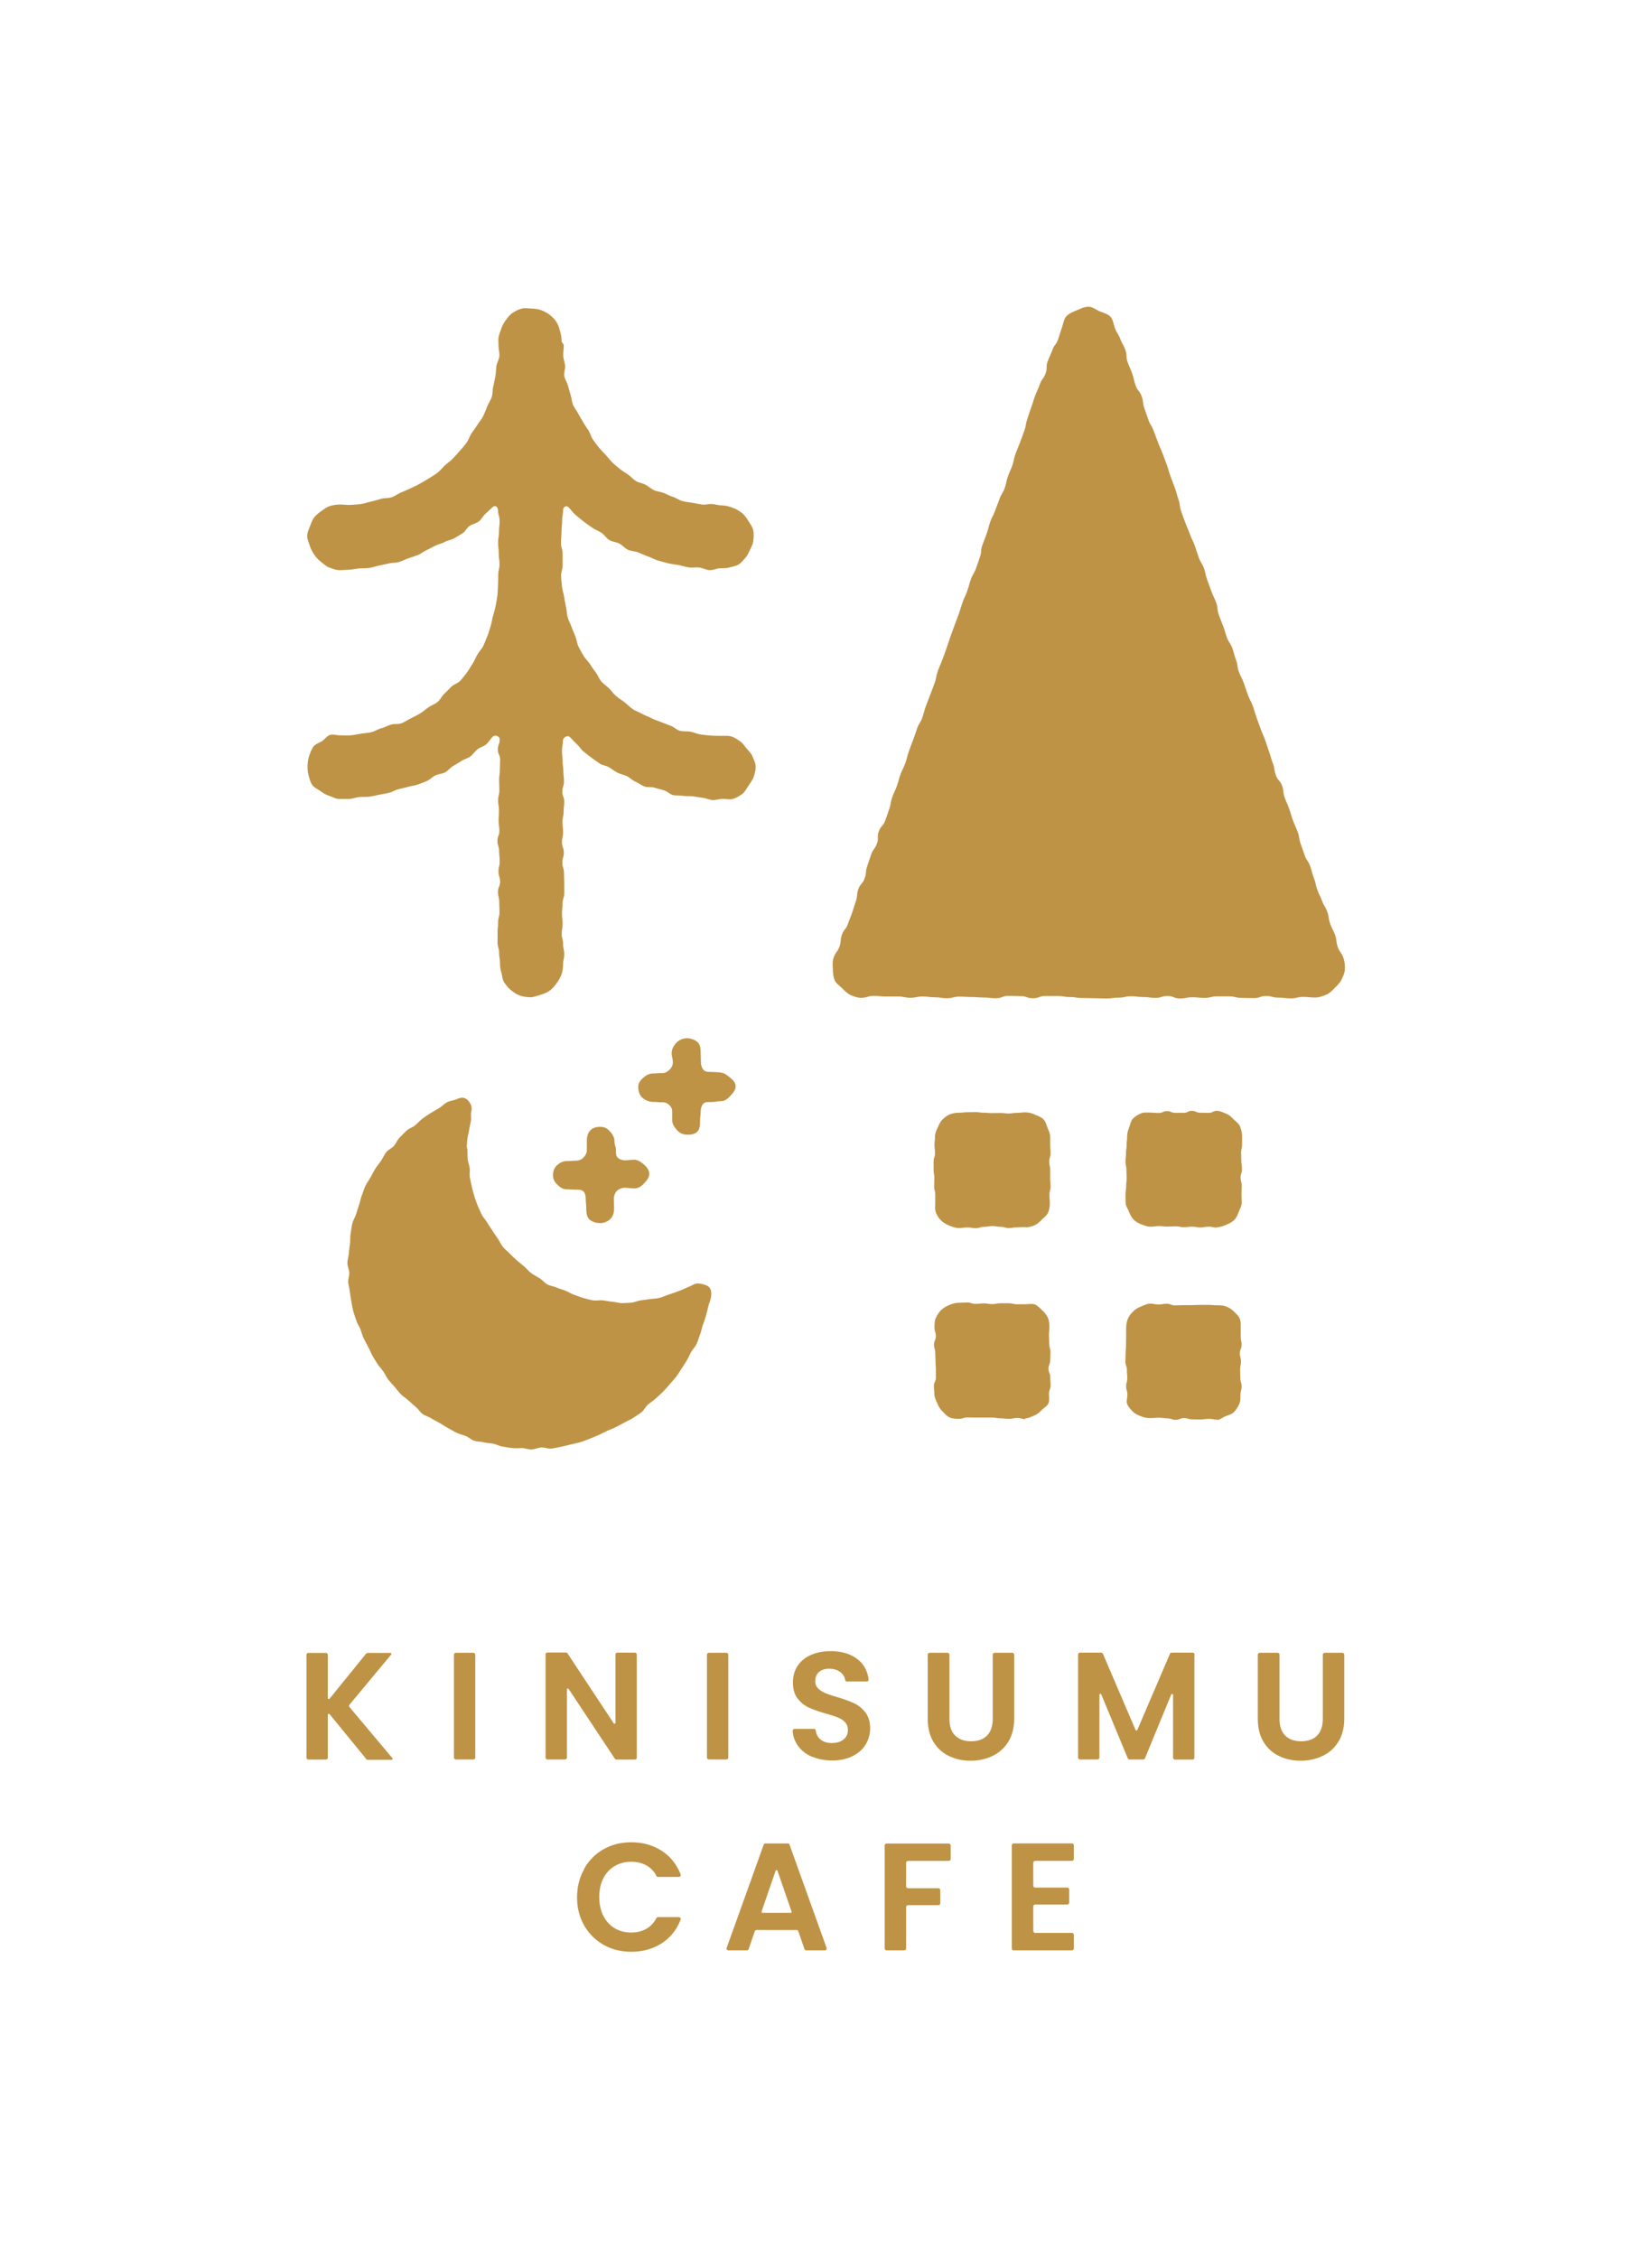 <?xml version="1.0" encoding="UTF-8"?>
<svg data-bbox="0 0 131.63 179.92" viewBox="0 0 131.63 179.92" xmlns="http://www.w3.org/2000/svg" data-type="ugc">
    <g>
        <path d="M57.4 85.44c-.36 0-.36-.03-.73-.03-.22 0-.46 0-.6-.15s-.22-.38-.22-.6c0-.36-.02-.36-.02-.73 0-.29-.01-.62-.19-.83s-.49-.34-.79-.37c-.34-.03-.67.09-.89.29s-.44.53-.44.86c0 .39.09.39.09.78 0 .22-.1.41-.25.56s-.34.28-.56.28c-.36 0-.36.03-.73.03-.29 0-.53.1-.74.28s-.44.39-.47.68c-.03.34.06.7.27.92s.56.39.89.39c.39 0 .39.03.78.03.22 0 .36.06.51.2s.25.29.25.51v.73c0 .29.18.54.36.75s.4.35.7.38c.34.03.68 0 .91-.2s.25-.55.25-.88c0-.39.05-.39.05-.78 0-.22.08-.47.22-.61s.39-.12.61-.12c.39 0 .39-.07.78-.07.33 0 .56-.21.77-.44s.44-.48.4-.81c-.03-.3-.27-.49-.49-.67s-.44-.36-.74-.36Z" fill="#bf9345"/>
        <path d="M50.51 92.41c-.36 0-.36.04-.73.04-.22 0-.43-.08-.57-.22s-.13-.35-.13-.57c0-.36-.12-.36-.12-.73 0-.29-.14-.53-.32-.74s-.39-.38-.69-.4c-.34-.03-.66.04-.88.24s-.31.52-.31.85v.78c0 .22-.13.43-.28.58s-.36.24-.58.24c-.36 0-.36.03-.73.03-.29 0-.53.11-.74.29s-.33.39-.36.69c-.03.34.05.6.26.82s.46.45.79.45c.39 0 .39.03.78.03.22 0 .45 0 .59.14s.18.37.18.59c0 .36.04.36.04.73 0 .29.02.63.2.85s.51.33.81.35c.34.03.66-.09.89-.3s.32-.52.32-.86c0-.39-.02-.39-.02-.78 0-.22.09-.47.24-.62s.4-.25.62-.25c.39 0 .39.05.78.05.33 0 .57-.18.78-.41s.44-.49.4-.82c-.03-.3-.25-.53-.46-.71s-.47-.35-.77-.35Z" fill="#bf9345"/>
        <path d="M68.64 79.5c.49 0 .49-.15.97-.15s.49.05.97.05h.98c.49 0 .49.1.98.1s.49-.1.97-.1.49.06.97.06.49.08.97.08.49-.13.98-.13.49.03.98.03.49.04.97.04.49.06.98.06.49-.19.98-.19.49.02.98.02.49.17.98.17.49-.18.98-.18h.98c.49 0 .49.08.98.08s.49.08.98.08.49.02.98.02.49.02.97.02.49-.07.97-.07.49-.11.97-.11.49.06.98.06.49.07.97.07.49-.15.98-.15.49.2.98.2.49-.1.98-.1.49.05.98.05.49-.12.98-.12h.98c.49 0 .49.12.98.12s.49.02.98.02.49-.17.98-.17.49.13.98.13.49.06.98.06.49-.12.98-.12.49.05.98.05c.31 0 .59-.11.86-.22.28-.11.47-.32.68-.53s.42-.4.55-.67.26-.54.27-.85-.02-.6-.12-.89c-.16-.46-.29-.41-.45-.87s-.05-.5-.21-.95-.23-.43-.39-.89-.07-.49-.23-.95-.25-.42-.42-.88-.22-.44-.38-.89-.1-.48-.27-.93-.13-.47-.29-.93-.28-.42-.44-.87-.15-.46-.32-.92-.07-.49-.24-.95-.2-.44-.37-.9-.14-.47-.3-.92-.19-.45-.36-.9-.05-.5-.21-.95-.34-.4-.5-.85-.07-.49-.24-.95-.14-.47-.3-.92-.15-.46-.31-.92-.2-.45-.36-.9-.17-.45-.33-.91-.14-.47-.3-.92-.23-.43-.39-.89l-.32-.92c-.16-.46-.22-.44-.39-.89s-.06-.49-.23-.95-.13-.47-.29-.93-.27-.42-.44-.87-.13-.47-.3-.92-.19-.45-.35-.91-.04-.5-.21-.96-.21-.44-.38-.9-.16-.46-.33-.91-.1-.48-.27-.94-.26-.42-.42-.88-.14-.46-.31-.92-.21-.44-.38-.9-.19-.45-.36-.9-.17-.45-.33-.91-.06-.49-.22-.95-.12-.47-.29-.93-.17-.45-.34-.91-.14-.47-.3-.92-.17-.45-.34-.91-.2-.44-.37-.9-.17-.45-.34-.91-.26-.42-.42-.88l-.32-.92c-.16-.46-.05-.5-.22-.96s-.32-.4-.48-.86-.11-.48-.27-.94-.2-.45-.36-.9-.02-.51-.18-.97-.24-.43-.41-.89-.27-.42-.43-.88c-.12-.32-.14-.66-.35-.88-.22-.24-.56-.31-.85-.43s-.58-.37-.9-.37-.64.16-.93.28-.62.25-.84.49c-.2.22-.23.58-.35.9-.16.46-.14.46-.3.92s-.3.41-.46.86-.2.44-.37.9 0 .51-.17.97-.3.41-.46.87-.2.44-.37.9-.14.46-.31.92-.15.46-.31.92-.08.49-.24.94-.16.46-.33.91-.19.45-.36.9-.1.48-.26.94-.2.44-.36.9-.1.48-.26.94-.26.42-.42.88-.18.45-.34.91-.23.43-.39.89-.12.47-.28.93-.17.45-.34.91-.04.5-.2.96-.15.46-.32.92-.25.43-.41.88-.12.47-.29.93-.21.44-.37.9-.14.47-.3.92-.18.45-.34.91-.17.46-.33.91-.15.46-.31.92-.16.46-.33.91-.2.44-.36.9-.09.49-.25.94-.17.45-.34.91-.18.45-.35.91-.13.47-.29.93-.26.42-.42.88-.15.46-.32.92-.18.45-.34.91-.11.47-.28.93-.21.44-.38.89-.12.47-.29.93-.21.44-.37.9-.08.49-.24.94-.15.46-.32.92-.34.39-.51.85.02.52-.15.98-.3.41-.46.87-.15.46-.31.92-.04.5-.2.96-.33.4-.5.85-.04.5-.2.96-.14.47-.3.93-.18.45-.34.91-.32.4-.48.86-.03.51-.2.96-.3.41-.46.87c-.11.29-.07.62-.06.91.01.3.03.62.15.89s.4.44.61.65.41.42.69.54.56.21.87.21Z" fill="#bf9345"/>
        <path d="M81.71 97.77c-.33 0-.33.02-.66.02s-.33.06-.66.06-.33-.1-.66-.1-.33-.06-.66-.06-.33.06-.66.06-.33.11-.66.11-.33-.06-.67-.06-.33.05-.67.05c-.26 0-.52-.1-.75-.19s-.48-.23-.66-.4-.34-.41-.43-.65-.05-.5-.05-.76v-.66c0-.33-.09-.33-.09-.66s.02-.33.02-.66-.06-.33-.06-.66v-.66c0-.33.11-.33.11-.66s-.04-.33-.04-.67.04-.33.04-.67c0-.26.11-.48.21-.7s.19-.45.37-.63.36-.34.6-.43.47-.13.73-.13c.33 0 .33-.04.66-.04s.33-.01.66-.01.33.05.66.05.33.03.66.03.33-.01.66-.01.33.04.66.04.33-.05.67-.05.33-.04.67-.04c.26 0 .51.07.73.17s.5.19.68.36.25.45.34.68.22.47.22.73v.66c0 .33.03.33.03.66s-.11.33-.11.66.08.33.08.66v.66c0 .33.03.33.03.66s-.09.33-.09.67.03.33.03.67c0 .26-.04.52-.14.75s-.32.38-.5.56-.35.35-.58.45-.47.16-.73.16Z" fill="#bf9345"/>
        <path d="M96.97 97.81c-.33 0-.33-.07-.66-.07s-.33.06-.66.06-.33-.06-.66-.06-.33.04-.66.04-.33-.07-.66-.07-.33.02-.66.02-.33-.04-.67-.04-.33.05-.67.05c-.26 0-.48-.09-.71-.18s-.45-.2-.63-.38-.28-.39-.37-.63-.27-.45-.27-.71c0-.33-.01-.33-.01-.66s.05-.33.05-.66.04-.33.04-.66-.02-.33-.02-.66-.07-.33-.07-.66.04-.33.04-.66.05-.33.05-.67.04-.33.04-.67c0-.26.07-.48.16-.71s.13-.52.3-.7.41-.32.65-.42.49-.06.75-.06c.33 0 .33.03.66.03s.33-.15.66-.15.33.14.66.14h.66c.33 0 .33-.16.66-.16s.33.15.66.15.33.01.67.01.33-.16.67-.16c.26 0 .51.14.74.23s.42.27.59.45.42.33.51.57.16.5.16.76v.66c0 .33-.08.33-.08.66s.02.33.02.66.05.33.05.66-.11.33-.11.66.09.33.09.66-.02.33-.02.67.02.33.02.67c0 .26-.14.49-.23.72s-.18.48-.36.66-.41.29-.65.39-.47.19-.73.19Z" fill="#bf9345"/>
        <path d="M81.71 113.07c-.33 0-.33-.09-.66-.09s-.33.07-.66.07-.33-.04-.66-.04-.33-.06-.66-.06h-1.32c-.33 0-.33-.01-.67-.01s-.33.11-.67.11c-.26 0-.54-.02-.76-.12s-.4-.32-.58-.5-.29-.39-.39-.62-.23-.46-.23-.72c0-.33-.04-.33-.04-.66s.16-.33.16-.66v-.66c0-.33-.03-.33-.03-.66s-.02-.33-.02-.66-.1-.33-.1-.66.15-.33.15-.67-.11-.33-.11-.67c0-.26 0-.54.1-.77s.26-.47.44-.65.43-.3.66-.4.49-.17.75-.17c.33 0 .33-.02.66-.02s.33.11.66.11.33-.04.66-.04.33.06.66.06.33-.07.66-.07h.66c.33 0 .33.08.67.08h.67c.26 0 .52-.07.75.02s.41.3.59.47.35.36.45.6.11.48.11.74c0 .33-.03.33-.03.66s.02.33.02.66.1.33.1.66-.02.33-.02.66-.14.33-.14.66.14.33.14.66.03.33.03.67-.13.33-.13.67c0 .26.05.54-.04.76s-.36.36-.54.54-.35.34-.58.43-.46.23-.72.23Z" fill="#bf9345"/>
        <path d="M96.97 113.11c-.33 0-.33-.06-.66-.06s-.33.05-.66.05-.33-.01-.66-.01-.33-.1-.66-.1-.33.14-.66.14-.33-.12-.66-.12-.33-.05-.67-.05-.33.03-.67.03c-.26 0-.49-.03-.72-.13s-.48-.18-.66-.36-.37-.38-.47-.61.01-.5.01-.76c0-.33-.1-.33-.1-.66s.09-.33.09-.66-.03-.33-.03-.66-.12-.33-.12-.66.02-.33.02-.66.03-.33.03-.66.01-.33.01-.67v-.67c0-.26.04-.51.13-.74s.26-.43.44-.61.39-.3.63-.39.46-.22.72-.22c.33 0 .33.07.66.07s.33-.06.66-.06.33.13.66.13.33-.02.66-.02h.66c.33 0 .33-.02.66-.02h.67c.34 0 .33.03.67.03.26 0 .5 0 .73.09s.45.22.63.4.39.36.48.59.07.5.07.76v.66c0 .33.07.33.07.66s-.14.33-.14.66.09.33.09.66-.07.33-.07.66.02.33.02.66.1.33.1.67-.09.33-.09.67c0 .26 0 .52-.1.74s-.25.45-.42.63-.43.23-.67.33-.44.3-.7.3Z" fill="#bf9345"/>
        <path d="M37.23 91.48h-.04c0-.24.03-.49.05-.73s.11-.48.14-.72.1-.47.14-.71-.03-.5.03-.74.04-.43-.06-.62c-.11-.2-.25-.38-.46-.46s-.42-.02-.64.08c-.24.11-.53.12-.76.24s-.42.33-.64.47-.46.26-.68.4-.44.28-.65.44-.38.36-.58.53-.49.24-.68.42-.37.37-.56.56-.28.46-.45.66-.46.3-.62.51-.26.46-.41.68-.32.42-.46.64-.25.46-.38.69-.3.44-.41.68-.18.5-.28.74-.13.51-.22.76-.16.5-.24.75-.24.48-.3.74-.08.52-.13.78-.02.53-.05.79-.08.52-.09.78-.12.52-.12.79.14.52.15.79-.11.52-.08.78.1.51.13.76.07.51.12.76.08.51.15.76.16.49.24.74.24.46.33.7.15.49.26.72.24.45.36.68.21.47.33.69.27.44.4.65.32.4.47.61.24.46.4.66.34.39.51.58.32.41.5.59.41.31.6.49.38.34.58.51.34.41.54.56.48.21.69.35.45.24.67.37.43.28.66.4.44.26.67.37.49.17.73.26.44.3.68.38.52.06.77.13.51.06.76.11.48.19.74.23.51.09.76.12.51 0 .77 0 .52.12.78.11.52-.14.78-.16.53.12.79.09.52-.09.77-.14.51-.12.76-.18.51-.11.76-.18.49-.18.74-.27.48-.2.72-.3.46-.23.7-.34.49-.19.72-.31.46-.24.69-.37.48-.22.69-.37.45-.28.65-.44.31-.44.51-.61.43-.3.62-.48.39-.35.57-.53.35-.38.52-.58.35-.39.51-.59.29-.43.44-.65.28-.44.42-.66.23-.46.36-.69.33-.42.44-.66.17-.49.27-.74.13-.5.22-.75.18-.49.25-.74.13-.5.19-.76.18-.5.22-.75.02-.52-.1-.7c-.13-.19-.39-.27-.61-.32-.21-.05-.45-.09-.67.03s-.45.21-.67.31-.45.19-.69.28-.46.16-.7.24-.46.19-.7.25-.49.05-.74.09-.49.07-.73.1-.48.16-.73.18-.5.04-.75.04-.51-.09-.77-.11-.51-.08-.76-.11-.53.04-.78 0-.5-.11-.75-.18-.49-.17-.73-.25-.46-.23-.7-.33-.49-.15-.73-.26-.52-.13-.74-.25-.39-.35-.61-.49-.45-.25-.66-.4-.37-.36-.56-.53-.4-.32-.59-.49-.38-.34-.56-.53-.39-.35-.55-.54-.26-.45-.41-.66-.29-.42-.43-.64-.29-.42-.42-.65-.33-.41-.44-.64-.22-.47-.32-.71-.18-.49-.26-.73-.14-.5-.2-.75-.11-.51-.16-.76.02-.52-.02-.78-.15-.5-.16-.76-.02-.52-.02-.77Z" fill="#bf9345"/>
        <path d="M57.48 58.63c-.28 0-.56 0-.83-.02s-.55-.05-.83-.09-.53-.17-.8-.22-.57 0-.84-.07-.48-.31-.74-.4-.51-.2-.77-.3-.52-.18-.77-.31-.51-.21-.75-.35-.52-.22-.75-.38-.42-.37-.64-.54-.46-.31-.67-.49-.37-.42-.56-.61-.44-.35-.62-.56-.27-.49-.44-.71-.32-.45-.47-.68-.37-.42-.51-.66-.28-.48-.4-.73-.14-.54-.24-.8-.22-.5-.31-.76-.24-.5-.31-.77-.07-.55-.13-.82-.11-.54-.15-.81-.15-.54-.17-.82-.07-.55-.07-.83c0-.44.12-.44.12-.88v-.88c0-.44-.13-.44-.13-.88s.04-.44.04-.88.05-.44.05-.88.08-.44.08-.88c0-.23.24-.37.41-.22.2.19.36.44.57.62s.43.36.65.53.45.33.68.49.5.25.74.41.39.43.63.58.55.15.8.28.43.38.69.5.57.1.83.21.51.23.77.32.51.24.78.32.54.15.81.22.55.09.83.14.54.15.82.19.56-.02.84.01.54.2.83.21.56-.15.84-.15c.26 0 .5 0 .74-.07s.51-.1.72-.23.37-.34.54-.53.26-.4.37-.64.23-.43.26-.7c.03-.3.06-.58 0-.85-.06-.28-.24-.51-.39-.75s-.3-.47-.53-.65-.46-.31-.74-.41-.53-.18-.83-.18c-.27 0-.53-.09-.79-.11s-.54.08-.8.04-.53-.09-.79-.14-.53-.07-.79-.14-.48-.25-.74-.33-.49-.21-.73-.31-.53-.11-.77-.22-.44-.3-.67-.43-.53-.15-.76-.29-.41-.35-.62-.51-.46-.28-.66-.45-.42-.33-.61-.52-.35-.41-.53-.6-.37-.39-.54-.59-.32-.42-.48-.64-.21-.5-.35-.72-.3-.43-.43-.67-.28-.45-.4-.69-.31-.45-.41-.69-.11-.53-.19-.78-.15-.51-.22-.77-.24-.49-.29-.76.1-.55.07-.82-.14-.52-.15-.78.04-.53.04-.8c0-.2-.17-.2-.17-.39 0-.27-.05-.51-.12-.76s-.14-.51-.28-.73-.33-.41-.53-.57-.43-.28-.68-.38-.49-.12-.76-.13-.55-.07-.81 0-.52.2-.74.35-.39.38-.55.6-.28.45-.36.71-.21.51-.21.79c0 .25.01.25.01.5 0 .28.09.56.07.83s-.2.54-.24.81-.02.55-.08.82-.1.54-.17.81-.03.57-.12.83-.26.5-.36.75-.2.52-.32.77-.32.46-.46.69-.32.45-.47.68-.23.52-.39.74-.35.43-.53.64-.37.42-.56.62-.43.36-.63.54-.37.42-.59.59-.47.31-.7.46-.48.28-.72.42-.5.25-.74.37-.51.22-.76.33-.48.29-.74.38-.56.05-.83.12-.52.16-.8.22-.53.16-.81.2-.55.05-.83.07-.55-.03-.83-.03-.54.04-.79.11-.48.24-.69.39-.43.32-.59.52-.24.46-.34.71-.21.48-.22.75c-.01.28.12.54.2.79s.2.49.35.71.32.41.54.58.41.37.67.46.53.21.81.21c.27 0 .53-.03.8-.04s.53-.08.79-.1.54 0 .8-.04.52-.14.78-.19.52-.11.78-.17.54-.04.79-.11.49-.21.74-.29.5-.17.75-.26.46-.28.7-.39.47-.24.7-.36.51-.16.74-.29.52-.16.75-.29.46-.26.69-.41.34-.44.56-.59.52-.19.73-.35.33-.43.53-.61.38-.36.58-.54.42 0 .42.25c0 .43.13.43.13.86s-.05.43-.05.86-.07.43-.07.86.05.43.05.86.06.43.06.86-.1.43-.1.86c0 .28 0 .55-.02.83s-.01.55-.05.83-.09.55-.14.82-.13.53-.21.8-.1.55-.19.81-.15.54-.26.79-.2.52-.32.77-.33.45-.47.69-.23.51-.39.74-.28.48-.45.7-.34.45-.52.65-.51.28-.71.47-.38.4-.58.58-.32.49-.53.65-.49.27-.72.42-.43.35-.67.49-.49.27-.74.39-.48.29-.74.39-.58.02-.85.11-.5.22-.77.29-.51.25-.78.31-.55.08-.83.12-.55.11-.83.13-.56 0-.84 0-.55-.11-.8-.03-.41.35-.63.49-.51.22-.67.42-.25.47-.34.71-.12.5-.14.76c-.01.28 0 .55.07.81s.14.55.29.78.44.34.66.5.44.3.7.38.51.25.79.25c.27 0 .53.01.8 0s.52-.12.79-.15.54 0 .8-.03.52-.1.78-.15.52-.09.78-.15.49-.22.75-.29.52-.11.77-.19.53-.09.78-.18.5-.19.74-.29.43-.32.67-.44.53-.12.77-.24.4-.36.63-.5.46-.26.68-.41.5-.21.71-.36.36-.4.57-.57.5-.23.7-.4.33-.42.52-.61.56-.04.56.21c0 .4-.15.4-.15.81s.18.4.18.81-.02.4-.02.81-.06.4-.06.81.02.4.02.81-.1.4-.1.81.07.4.07.81-.03.4-.03.81.06.4.06.81-.15.4-.15.81.13.4.13.81.05.4.05.81-.1.4-.1.81.13.4.13.81-.17.4-.17.81.1.4.1.81.02.4.02.81-.11.4-.11.81-.04.4-.04.81v.81c0 .41.12.41.12.81s.07.41.07.81c0 .27.03.52.11.77s.07.55.22.77.33.45.54.62.45.34.7.43.54.13.81.14.55-.1.81-.18.53-.17.75-.33.4-.37.56-.59.31-.45.4-.71.13-.53.13-.81c0-.41.09-.41.09-.81s-.09-.41-.09-.81-.11-.41-.11-.81.07-.41.07-.81-.05-.41-.05-.81.05-.41.05-.81.13-.41.13-.81v-.81c0-.4-.02-.41-.02-.81s-.13-.41-.13-.81.12-.41.12-.81-.15-.41-.15-.81.09-.41.09-.81-.05-.41-.05-.81.09-.41.09-.81.05-.41.05-.81-.15-.41-.15-.81.13-.41.13-.81-.05-.41-.05-.81-.06-.41-.06-.81-.05-.41-.05-.82.08-.41.08-.82c0-.25.37-.45.55-.27.19.18.36.39.56.57s.33.43.54.59.41.34.63.49.43.31.65.46.52.16.75.3.43.31.67.43.51.16.75.28.43.33.67.43.46.28.71.38.56.02.81.1.51.14.76.21.46.32.72.38.54.01.8.06.53 0 .8.04.52.09.78.12.52.17.78.18.53-.1.8-.1c.28 0 .58.09.84 0s.53-.24.74-.41.34-.45.49-.67.33-.45.41-.71.16-.54.14-.83-.16-.52-.25-.76-.29-.42-.46-.62-.3-.43-.51-.57-.43-.31-.68-.39-.52-.06-.78-.06Z" fill="#bf9345"/>
        <path d="m29.18 140.15-2.92-3.57c-.05-.06-.14-.02-.14.05v3.42c0 .08-.07.15-.15.15h-1.4c-.08 0-.15-.07-.15-.15v-8.2c0-.08.07-.15.15-.15h1.4c.08 0 .15.07.15.15v3.45c0 .07.09.1.14.05l2.91-3.59s.07-.06.12-.06h1.82c.07 0 .1.08.06.13l-3.32 3.99c-.05.06-.05.14 0 .2l3.42 4.07c.04.05 0 .13-.06.13h-1.92s-.09-.02-.12-.06Z" fill="#bf9345"/>
        <path d="M37.87 131.84v8.2c0 .08-.07.15-.15.15h-1.4c-.08 0-.15-.07-.15-.15v-8.2c0-.08.07-.15.15-.15h1.4c.08 0 .15.07.15.15Z" fill="#bf9345"/>
        <path d="M50.59 140.2h-1.47a.17.17 0 0 1-.13-.07l-3.68-5.56c-.04-.06-.14-.03-.14.04v5.43c0 .08-.07.15-.15.15h-1.4c-.08 0-.15-.07-.15-.15v-8.22c0-.08.07-.15.15-.15h1.47c.05 0 .1.03.13.07l3.68 5.57c.04.06.14.03.14-.04v-5.44c0-.08.07-.15.15-.15h1.4c.08 0 .15.07.15.15v8.22c0 .08-.07.15-.15.15Z" fill="#bf9345"/>
        <path d="M58.03 131.84v8.2c0 .08-.07.15-.15.15h-1.4c-.08 0-.15-.07-.15-.15v-8.2c0-.08.07-.15.15-.15h1.4c.08 0 .15.07.15.15Z" fill="#bf9345"/>
        <path d="M64.71 139.98c-.48-.2-.85-.5-1.13-.88a2.22 2.22 0 0 1-.42-1.19c0-.09.07-.16.16-.16h1.53c.08 0 .14.06.15.14.04.29.16.52.36.69.22.2.53.3.92.3s.71-.1.94-.29.34-.44.34-.75c0-.25-.08-.46-.23-.62s-.35-.29-.58-.38c-.23-.09-.55-.2-.96-.31-.55-.16-1-.32-1.35-.48-.35-.16-.64-.4-.89-.72-.25-.32-.37-.75-.37-1.29 0-.5.13-.94.38-1.32.25-.37.61-.66 1.06-.86.46-.2.98-.3 1.56-.3.88 0 1.59.21 2.14.64.51.39.8.93.89 1.61.01.09-.06.17-.15.17h-1.57c-.08 0-.14-.06-.15-.14a.952.952 0 0 0-.36-.59c-.23-.19-.54-.29-.92-.29-.33 0-.6.09-.8.26-.2.17-.3.42-.3.74 0 .23.08.42.23.57.15.15.34.27.56.37.22.09.54.2.95.32.55.16 1 .33 1.35.49.35.16.65.41.9.73.25.33.38.75.38 1.28 0 .46-.12.88-.35 1.27-.24.39-.58.7-1.04.93-.46.23-1 .35-1.62.35-.59 0-1.13-.1-1.6-.3Z" fill="#bf9345"/>
        <path d="M75.5 131.69c.08 0 .15.07.15.15v5.12c0 .58.15 1.02.45 1.32s.72.46 1.27.46.98-.15 1.28-.46.45-.75.45-1.32v-5.12c0-.08.07-.15.15-.15h1.41c.08 0 .15.07.15.15v5.1c0 .72-.16 1.34-.47 1.84-.31.5-.73.88-1.26 1.13-.52.25-1.11.38-1.75.38s-1.21-.13-1.73-.38-.93-.63-1.23-1.13c-.3-.5-.45-1.11-.45-1.84v-5.1c0-.08.07-.15.15-.15h1.4Z" fill="#bf9345"/>
        <path d="M95.17 131.84v8.21c0 .08-.07.15-.15.15h-1.4c-.08 0-.15-.07-.15-.15v-5c0-.08-.12-.11-.15-.03l-2.09 5.08c-.02.06-.08.09-.14.09H90c-.06 0-.12-.04-.14-.09l-2.11-5.09c-.03-.08-.15-.05-.15.03v5c0 .08-.07.15-.15.15h-1.4c-.08 0-.15-.07-.15-.15v-8.21c0-.08.07-.15.15-.15h1.69c.06 0 .12.04.14.09l2.6 6.07c.03.06.11.06.14 0l2.6-6.07c.02-.06.08-.09.14-.09h1.67c.08 0 .15.07.15.15Z" fill="#bf9345"/>
        <path d="M101.8 131.69c.08 0 .15.07.15.15v5.12c0 .58.15 1.02.45 1.32s.72.46 1.27.46.98-.15 1.28-.46.45-.75.45-1.32v-5.12c0-.08.07-.15.15-.15h1.41c.08 0 .15.07.15.15v5.1c0 .72-.16 1.34-.47 1.84-.31.5-.73.88-1.26 1.13-.52.25-1.11.38-1.75.38s-1.21-.13-1.73-.38-.93-.63-1.23-1.13c-.3-.5-.45-1.11-.45-1.84v-5.1c0-.08.07-.15.15-.15h1.4Z" fill="#bf9345"/>
        <path d="M46.55 148.89c.38-.66.89-1.18 1.55-1.55.65-.37 1.39-.55 2.2-.55.95 0 1.78.24 2.5.73.66.45 1.13 1.06 1.43 1.82.04.1-.04.21-.14.21h-1.66c-.06 0-.11-.03-.13-.08a1.96 1.96 0 0 0-.78-.83c-.35-.2-.76-.3-1.23-.3-.5 0-.94.12-1.32.35-.39.23-.69.56-.9.98-.22.42-.32.92-.32 1.49s.11 1.05.32 1.48c.22.43.52.76.9.99.39.23.83.35 1.32.35.46 0 .87-.1 1.23-.31.33-.19.59-.47.78-.84.03-.05.08-.08.13-.08h1.66c.1 0 .18.11.14.2-.29.77-.77 1.38-1.42 1.83-.71.48-1.55.73-2.51.73-.81 0-1.55-.18-2.2-.55-.65-.37-1.17-.88-1.55-1.54-.38-.66-.57-1.41-.57-2.24s.19-1.59.57-2.25Z" fill="#bf9345"/>
        <path d="M63.46 153.78h-3.18a.15.15 0 0 0-.14.1l-.49 1.42a.15.15 0 0 1-.14.1h-1.47c-.1 0-.18-.1-.14-.2l2.95-8.22c.02-.06.08-.1.14-.1h1.78c.06 0 .12.04.14.1l2.95 8.22c.04.1-.04.2-.14.2h-1.48a.15.15 0 0 1-.14-.1l-.49-1.42a.15.15 0 0 0-.14-.1Zm-.39-1.47-1.12-3.25c-.02-.07-.12-.07-.15 0l-1.12 3.25s.02.1.07.1H63c.05 0 .09-.05.07-.1Z" fill="#bf9345"/>
        <path d="M75.75 147.04v1.08c0 .08-.07.15-.15.15h-3.25c-.08 0-.15.07-.15.15v1.88c0 .08.07.15.15.15h2.42c.08 0 .15.07.15.15v1.05c0 .08-.07.15-.15.15h-2.42c-.08 0-.15.07-.15.15v3.3c0 .08-.07.15-.15.15h-1.41c-.08 0-.15-.07-.15-.15v-8.21c0-.08.07-.15.15-.15h4.96c.08 0 .15.07.15.15Z" fill="#bf9345"/>
        <path d="M82.33 148.42v1.83c0 .08.07.15.15.15h2.56c.08 0 .15.07.15.15v1.05c0 .08-.07.15-.15.15h-2.56c-.08 0-.15.07-.15.15v1.96c0 .08.07.15.15.15h2.93c.08 0 .15.07.15.15v1.09c0 .08-.07.15-.15.15h-4.64c-.08 0-.15-.07-.15-.15v-8.22c0-.08.07-.15.15-.15h4.64c.08 0 .15.07.15.15v1.09c0 .08-.07.15-.15.15h-2.93c-.08 0-.15.07-.15.15Z" fill="#bf9345"/>
        <path fill="none" d="M131.63 0v179.92H0V0h131.63z"/>
    </g>
</svg>
